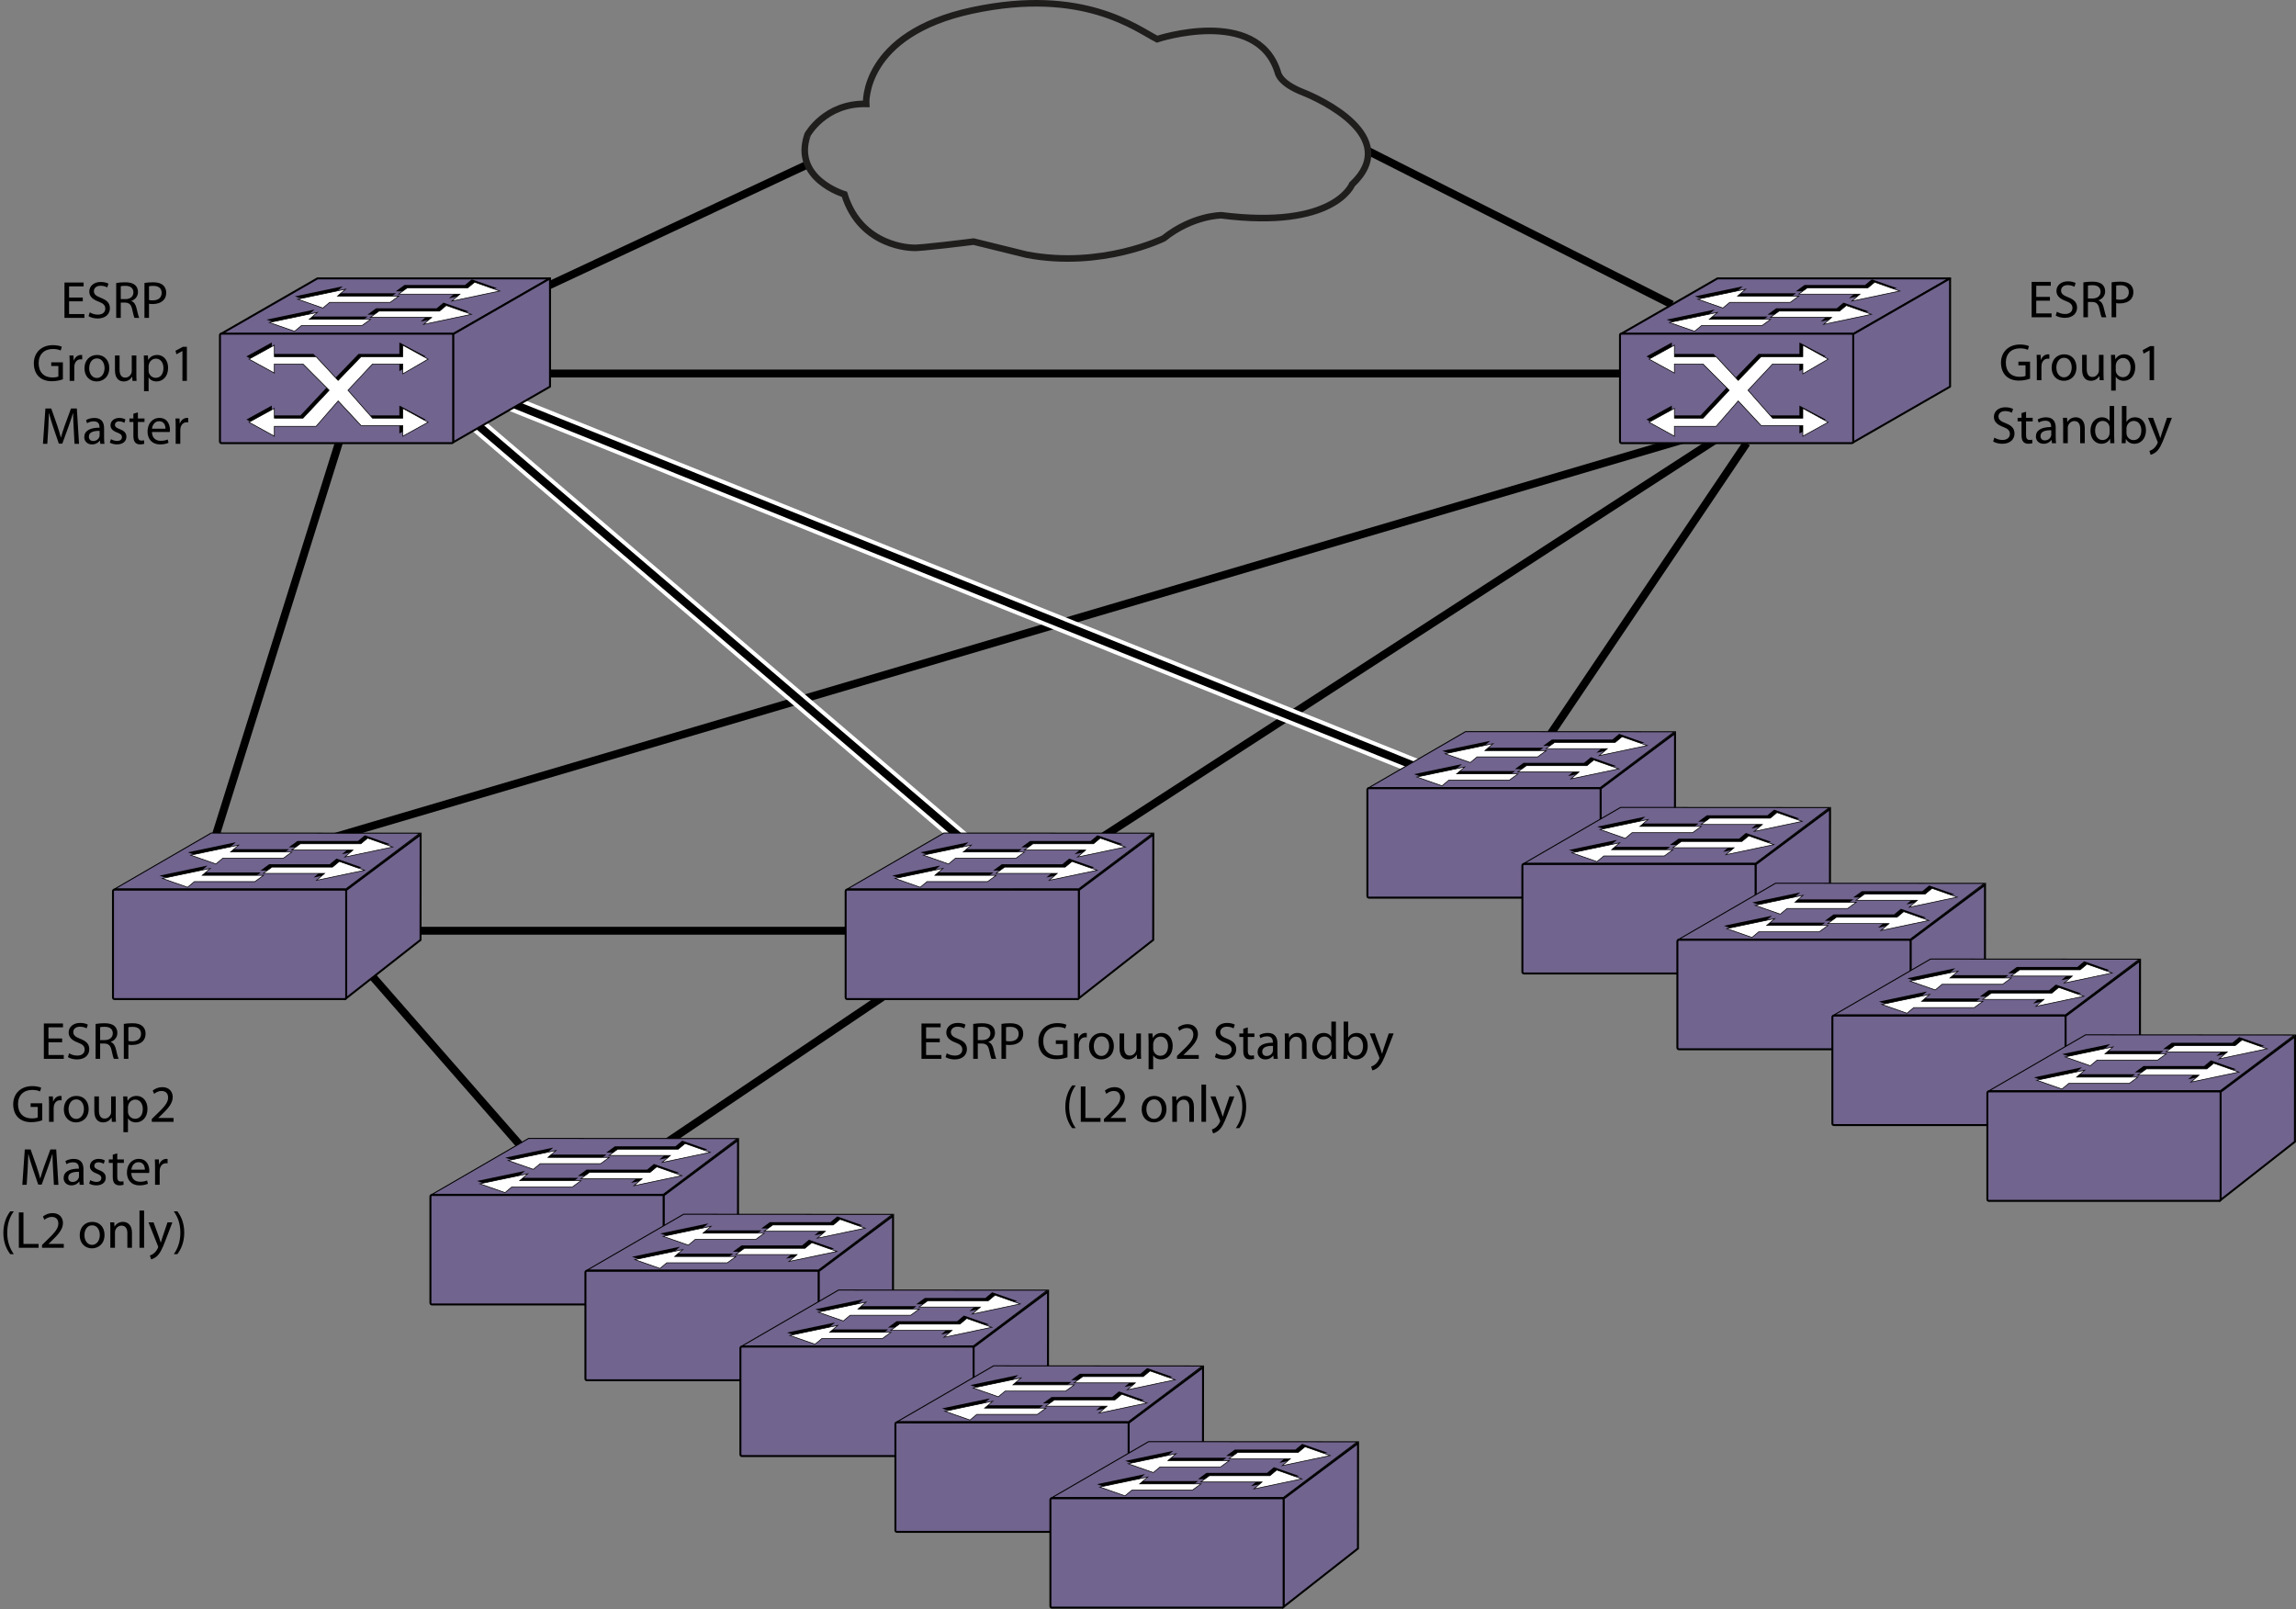 <?xml version="1.0" encoding="UTF-8"?>
<!DOCTYPE svg PUBLIC "-//W3C//DTD SVG 1.1//EN" "http://www.w3.org/Graphics/SVG/1.1/DTD/svg11.dtd">
<!-- Generator: Adobe Illustrator 15.1.0, SVG Export Plug-In . SVG Version: 6.00 Build 0)  --><svg xmlns="http://www.w3.org/2000/svg" version="1.1" id="Layer_1" x="0px" y="0px" width="350px" height="245.282px" viewBox="0 0 350 245.282" enable-background="new 0 0 350 245.282" xml:space="preserve">
    <rect x="0" y="0" width="350" height="245.282" fill="#808080" stroke="none"/>
    <line fill="none" stroke="#000000" stroke-width="1.2" x1="265.677" y1="64.338" x2="30.957" y2="133.506"/>
    <line fill="none" stroke="#000000" stroke-width="1.2" x1="265.677" y1="64.338" x2="155.677" y2="135.608"/>
    <line fill="none" stroke="#000000" stroke-width="1.2" x1="249.505" y1="56.938" x2="79.505" y2="56.938"/>
    <line fill="none" stroke="#000000" stroke-width="1.2" x1="79.914" y1="45.271" x2="123.108" y2="25.07"/>
    <line fill="none" stroke="#000000" stroke-width="1.2" x1="254.873" y1="46.431" x2="208.526" y2="22.995"/>
    <g>
        <path d="M12.619,45.933h-2.087v1.943h2.334v0.583H9.828v-5.389h2.918v0.584h-2.215v1.703h2.087V45.933z"/>
        <path d="M13.684,47.612c0.312,0.2,0.759,0.352,1.239,0.352c0.711,0,1.127-0.376,1.127-0.919c0-0.496-0.288-0.792-1.016-1.063   c-0.879-0.32-1.423-0.784-1.423-1.535c0-0.84,0.696-1.463,1.743-1.463c0.544,0,0.952,0.128,1.184,0.264l-0.192,0.568   c-0.168-0.104-0.528-0.256-1.016-0.256c-0.736,0-1.016,0.44-1.016,0.808c0,0.504,0.328,0.751,1.072,1.04   c0.911,0.352,1.367,0.792,1.367,1.583c0,0.832-0.608,1.559-1.879,1.559c-0.52,0-1.087-0.16-1.375-0.352L13.684,47.612z"/>
        <path d="M17.716,43.143c0.352-0.064,0.864-0.112,1.335-0.112c0.744,0,1.231,0.144,1.559,0.44c0.264,0.24,0.424,0.608,0.424,1.031   c0,0.704-0.448,1.175-1.007,1.368v0.024c0.408,0.144,0.655,0.527,0.783,1.087c0.176,0.751,0.304,1.271,0.416,1.479h-0.72   c-0.088-0.16-0.208-0.616-0.352-1.287c-0.16-0.744-0.456-1.023-1.088-1.047h-0.655v2.334h-0.696V43.143z M18.412,45.598h0.711   c0.744,0,1.215-0.408,1.215-1.023c0-0.696-0.504-1-1.239-1c-0.336,0-0.568,0.024-0.688,0.056V45.598z"/>
        <path d="M22.02,43.135c0.335-0.056,0.775-0.104,1.335-0.104c0.688,0,1.191,0.16,1.511,0.448c0.288,0.256,0.472,0.648,0.472,1.127   c0,0.488-0.144,0.872-0.416,1.151c-0.376,0.392-0.968,0.592-1.647,0.592c-0.208,0-0.399-0.008-0.56-0.048v2.159H22.02V43.135z    M22.715,45.733c0.152,0.04,0.344,0.056,0.576,0.056c0.84,0,1.352-0.416,1.352-1.144c0-0.72-0.512-1.063-1.271-1.063   c-0.304,0-0.536,0.024-0.656,0.056V45.733z"/>
        <path d="M9.586,57.82c-0.312,0.12-0.936,0.295-1.663,0.295c-0.816,0-1.487-0.208-2.015-0.711c-0.464-0.448-0.751-1.167-0.751-2.007   c0-1.607,1.111-2.783,2.918-2.783c0.624,0,1.119,0.136,1.351,0.248L9.25,53.431c-0.288-0.136-0.647-0.232-1.191-0.232   c-1.311,0-2.167,0.815-2.167,2.167c0,1.368,0.815,2.175,2.079,2.175c0.456,0,0.768-0.064,0.927-0.144v-1.607H7.811v-0.56h1.775   V57.82z"/>
        <path d="M10.62,55.397c0-0.456-0.008-0.848-0.032-1.208h0.616l0.032,0.768h0.024c0.176-0.52,0.607-0.847,1.08-0.847   c0.072,0,0.128,0.008,0.191,0.016v0.664c-0.072-0.016-0.144-0.016-0.24-0.016c-0.496,0-0.847,0.368-0.943,0.896   c-0.016,0.096-0.024,0.216-0.024,0.328v2.063H10.62V55.397z"/>
        <path d="M16.658,56.093c0,1.431-1,2.055-1.927,2.055c-1.039,0-1.854-0.768-1.854-1.991c0-1.288,0.855-2.047,1.919-2.047   C15.907,54.11,16.658,54.917,16.658,56.093z M13.596,56.133c0,0.848,0.48,1.487,1.167,1.487c0.672,0,1.175-0.631,1.175-1.503   c0-0.656-0.328-1.479-1.159-1.479C13.956,54.638,13.596,55.405,13.596,56.133z"/>
        <path d="M20.786,56.997c0,0.408,0.008,0.76,0.032,1.063h-0.624l-0.04-0.632h-0.016c-0.176,0.312-0.592,0.72-1.279,0.72   c-0.608,0-1.335-0.344-1.335-1.695V54.19h0.704v2.135c0,0.736,0.232,1.24,0.864,1.24c0.472,0,0.799-0.328,0.927-0.648   c0.04-0.096,0.064-0.224,0.064-0.36V54.19h0.704V56.997z"/>
        <path d="M21.956,55.454c0-0.496-0.016-0.896-0.032-1.264h0.624l0.04,0.664h0.016c0.28-0.472,0.744-0.743,1.375-0.743   c0.943,0,1.647,0.792,1.647,1.958c0,1.392-0.855,2.079-1.767,2.079c-0.512,0-0.959-0.224-1.191-0.608h-0.016v2.103h-0.696V55.454z    M22.652,56.485c0,0.104,0.008,0.2,0.032,0.288c0.128,0.488,0.552,0.824,1.055,0.824c0.744,0,1.176-0.607,1.176-1.495   c0-0.768-0.408-1.431-1.151-1.431c-0.48,0-0.936,0.336-1.063,0.863c-0.024,0.088-0.048,0.192-0.048,0.28V56.485z"/>
        <path d="M27.811,53.519h-0.016l-0.904,0.488l-0.136-0.536l1.135-0.608h0.6v5.197h-0.68V53.519z"/>
        <path d="M11.233,65.293c-0.04-0.752-0.088-1.663-0.088-2.327h-0.016c-0.191,0.624-0.408,1.304-0.679,2.047l-0.952,2.615H8.971   l-0.879-2.566c-0.256-0.768-0.464-1.456-0.616-2.095H7.459c-0.016,0.672-0.056,1.567-0.104,2.383L7.212,67.66H6.548l0.375-5.389   h0.888l0.919,2.606c0.224,0.664,0.4,1.255,0.544,1.815h0.016c0.144-0.543,0.336-1.135,0.576-1.815l0.959-2.606h0.888l0.336,5.389   h-0.688L11.233,65.293z"/>
        <path d="M15.867,66.732c0,0.336,0.016,0.664,0.056,0.928h-0.632l-0.056-0.488h-0.024c-0.216,0.304-0.632,0.576-1.184,0.576   c-0.784,0-1.183-0.552-1.183-1.111c0-0.936,0.832-1.447,2.327-1.439v-0.08c0-0.312-0.088-0.896-0.879-0.887   c-0.368,0-0.744,0.104-1.016,0.288l-0.16-0.472c0.32-0.2,0.792-0.336,1.279-0.336c1.184,0,1.472,0.808,1.472,1.575V66.732z    M15.187,65.685c-0.768-0.016-1.639,0.12-1.639,0.872c0,0.464,0.304,0.671,0.656,0.671c0.512,0,0.839-0.32,0.951-0.647   c0.024-0.08,0.032-0.16,0.032-0.224V65.685z"/>
        <path d="M16.908,66.948c0.216,0.128,0.584,0.272,0.936,0.272c0.504,0,0.744-0.248,0.744-0.576c0-0.336-0.2-0.512-0.711-0.704   c-0.704-0.256-1.031-0.632-1.031-1.095c0-0.624,0.512-1.136,1.335-1.136c0.392,0,0.736,0.104,0.943,0.24l-0.168,0.512   c-0.152-0.096-0.432-0.232-0.792-0.232c-0.416,0-0.64,0.24-0.64,0.527c0,0.32,0.224,0.464,0.728,0.664   c0.664,0.248,1.015,0.583,1.015,1.159c0,0.688-0.536,1.167-1.439,1.167c-0.424,0-0.816-0.112-1.087-0.272L16.908,66.948z"/>
        <path d="M21.02,62.863v0.927h1.007v0.536H21.02v2.087c0,0.48,0.136,0.751,0.528,0.751c0.191,0,0.304-0.016,0.408-0.048l0.032,0.536   c-0.136,0.048-0.352,0.096-0.624,0.096c-0.328,0-0.592-0.112-0.76-0.296c-0.192-0.216-0.272-0.56-0.272-1.016v-2.111h-0.6V63.79   h0.6v-0.72L21.02,62.863z"/>
        <path d="M23.164,65.853c0.016,0.951,0.616,1.343,1.327,1.343c0.504,0,0.816-0.088,1.072-0.2L25.69,67.5   c-0.248,0.112-0.68,0.248-1.295,0.248c-1.191,0-1.903-0.792-1.903-1.959s0.688-2.079,1.815-2.079c1.271,0,1.599,1.104,1.599,1.815   c0,0.144-0.008,0.248-0.024,0.328H23.164z M25.227,65.349c0.008-0.439-0.184-1.135-0.976-1.135c-0.72,0-1.023,0.647-1.08,1.135   H25.227z"/>
        <path d="M26.78,64.998c0-0.456-0.008-0.848-0.032-1.208h0.616l0.032,0.768h0.024c0.176-0.52,0.607-0.848,1.08-0.848   c0.072,0,0.128,0.008,0.192,0.016v0.664c-0.072-0.016-0.144-0.016-0.24-0.016c-0.496,0-0.847,0.368-0.943,0.896   c-0.016,0.096-0.024,0.216-0.024,0.328v2.063H26.78V64.998z"/>
</g>
    <g>
        <path d="M312.49,45.836h-2.087v1.943h2.335v0.583H309.7v-5.389h2.918v0.584h-2.215v1.703h2.087V45.836z"/>
        <path d="M313.555,47.515c0.313,0.2,0.76,0.352,1.239,0.352c0.712,0,1.128-0.376,1.128-0.919c0-0.496-0.288-0.792-1.016-1.063   c-0.88-0.32-1.423-0.784-1.423-1.535c0-0.84,0.695-1.463,1.743-1.463c0.543,0,0.951,0.128,1.183,0.264l-0.191,0.567   c-0.168-0.104-0.528-0.256-1.016-0.256c-0.735,0-1.016,0.44-1.016,0.808c0,0.504,0.328,0.751,1.071,1.04   c0.912,0.352,1.367,0.792,1.367,1.583c0,0.832-0.607,1.559-1.879,1.559c-0.52,0-1.087-0.16-1.375-0.352L313.555,47.515z"/>
        <path d="M317.587,43.046c0.352-0.064,0.863-0.112,1.335-0.112c0.744,0,1.231,0.144,1.56,0.44c0.264,0.24,0.424,0.607,0.424,1.031   c0,0.704-0.448,1.176-1.008,1.367v0.024c0.408,0.144,0.656,0.527,0.784,1.087c0.176,0.751,0.304,1.271,0.415,1.479h-0.719   c-0.089-0.16-0.208-0.616-0.353-1.287c-0.159-0.744-0.455-1.023-1.087-1.048h-0.656v2.335h-0.695V43.046z M318.283,45.5h0.712   c0.743,0,1.216-0.408,1.216-1.023c0-0.696-0.504-1-1.24-1c-0.335,0-0.567,0.024-0.688,0.056V45.5z"/>
        <path d="M321.891,43.038c0.336-0.056,0.776-0.104,1.336-0.104c0.688,0,1.191,0.16,1.511,0.448c0.288,0.256,0.472,0.648,0.472,1.127   c0,0.488-0.144,0.872-0.416,1.151c-0.375,0.392-0.967,0.592-1.646,0.592c-0.208,0-0.4-0.008-0.56-0.048v2.159h-0.696V43.038z    M322.587,45.636c0.151,0.04,0.344,0.056,0.575,0.056c0.84,0,1.352-0.416,1.352-1.144c0-0.72-0.512-1.063-1.271-1.063   c-0.304,0-0.536,0.024-0.655,0.056V45.636z"/>
        <path d="M309.458,57.723c-0.312,0.12-0.936,0.295-1.663,0.295c-0.815,0-1.487-0.208-2.015-0.711   c-0.464-0.448-0.752-1.167-0.752-2.007c0-1.607,1.111-2.783,2.918-2.783c0.624,0,1.12,0.136,1.352,0.248l-0.176,0.568   c-0.288-0.136-0.647-0.232-1.191-0.232c-1.312,0-2.167,0.815-2.167,2.167c0,1.368,0.815,2.175,2.079,2.175   c0.456,0,0.768-0.064,0.928-0.144v-1.607h-1.088v-0.56h1.775V57.723z"/>
        <path d="M310.492,55.3c0-0.456-0.008-0.848-0.032-1.208h0.616l0.031,0.768h0.024c0.176-0.52,0.607-0.847,1.079-0.847   c0.072,0,0.128,0.008,0.192,0.016v0.664c-0.072-0.016-0.145-0.016-0.24-0.016c-0.495,0-0.848,0.368-0.943,0.896   c-0.016,0.096-0.024,0.216-0.024,0.328v2.063h-0.703V55.3z"/>
        <path d="M316.53,55.996c0,1.431-0.999,2.055-1.927,2.055c-1.04,0-1.855-0.768-1.855-1.991c0-1.288,0.855-2.047,1.919-2.047   C315.778,54.013,316.53,54.82,316.53,55.996z M313.467,56.036c0,0.848,0.479,1.487,1.167,1.487c0.672,0,1.176-0.631,1.176-1.503   c0-0.656-0.328-1.479-1.159-1.479C313.828,54.541,313.467,55.308,313.467,56.036z"/>
        <path d="M320.658,56.899c0,0.408,0.008,0.76,0.032,1.063h-0.624l-0.04-0.632h-0.016c-0.176,0.312-0.592,0.72-1.279,0.72   c-0.607,0-1.335-0.344-1.335-1.695v-2.263h0.703v2.135c0,0.736,0.232,1.24,0.863,1.24c0.472,0,0.8-0.328,0.928-0.648   c0.04-0.096,0.064-0.224,0.064-0.36v-2.367h0.703V56.899z"/>
        <path d="M321.828,55.356c0-0.496-0.016-0.896-0.032-1.264h0.624l0.04,0.664h0.016c0.28-0.472,0.744-0.743,1.375-0.743   c0.944,0,1.647,0.792,1.647,1.958c0,1.392-0.855,2.079-1.767,2.079c-0.512,0-0.96-0.224-1.191-0.608h-0.017v2.103h-0.695V55.356z    M322.523,56.388c0,0.104,0.008,0.2,0.032,0.288c0.128,0.488,0.552,0.824,1.056,0.824c0.743,0,1.175-0.607,1.175-1.495   c0-0.768-0.407-1.431-1.151-1.431c-0.479,0-0.936,0.336-1.063,0.863c-0.023,0.088-0.048,0.192-0.048,0.28V56.388z"/>
        <path d="M327.683,53.421h-0.017l-0.903,0.488l-0.136-0.536l1.136-0.608h0.6v5.197h-0.68V53.421z"/>
        <path d="M304.02,66.715c0.312,0.2,0.759,0.352,1.239,0.352c0.711,0,1.127-0.375,1.127-0.919c0-0.496-0.288-0.792-1.016-1.063   c-0.879-0.32-1.423-0.783-1.423-1.535c0-0.839,0.695-1.463,1.743-1.463c0.544,0,0.951,0.128,1.184,0.264l-0.192,0.568   c-0.168-0.104-0.527-0.256-1.016-0.256c-0.735,0-1.016,0.439-1.016,0.808c0,0.503,0.328,0.751,1.072,1.039   c0.911,0.352,1.367,0.792,1.367,1.583c0,0.832-0.608,1.559-1.879,1.559c-0.521,0-1.088-0.16-1.376-0.352L304.02,66.715z"/>
        <path d="M308.851,62.766v0.927h1.008v0.536h-1.008v2.087c0,0.48,0.136,0.751,0.527,0.751c0.192,0,0.305-0.016,0.408-0.048   l0.032,0.536c-0.136,0.048-0.352,0.096-0.624,0.096c-0.328,0-0.592-0.112-0.76-0.296c-0.191-0.216-0.271-0.56-0.271-1.016v-2.111   h-0.6v-0.536h0.6v-0.72L308.851,62.766z"/>
        <path d="M313.371,66.635c0,0.336,0.016,0.664,0.056,0.928h-0.632l-0.056-0.488h-0.024c-0.216,0.304-0.632,0.576-1.184,0.576   c-0.783,0-1.183-0.552-1.183-1.111c0-0.936,0.831-1.447,2.326-1.439v-0.08c0-0.312-0.088-0.896-0.879-0.887   c-0.368,0-0.744,0.104-1.016,0.288l-0.16-0.472c0.319-0.2,0.792-0.336,1.279-0.336c1.184,0,1.472,0.808,1.472,1.575V66.635z    M312.691,65.588c-0.768-0.016-1.64,0.12-1.64,0.872c0,0.464,0.304,0.671,0.655,0.671c0.512,0,0.84-0.32,0.952-0.647   c0.023-0.08,0.032-0.16,0.032-0.224V65.588z"/>
        <path d="M314.507,64.74c0-0.408-0.008-0.728-0.031-1.047h0.623l0.04,0.64h0.016c0.192-0.36,0.64-0.72,1.279-0.72   c0.536,0,1.368,0.32,1.368,1.647v2.303h-0.704v-2.231c0-0.624-0.231-1.144-0.896-1.144c-0.456,0-0.815,0.328-0.943,0.72   c-0.032,0.088-0.048,0.208-0.048,0.328v2.327h-0.704V64.74z"/>
        <path d="M322.282,61.886v4.678c0,0.344,0.016,0.735,0.032,1h-0.624l-0.032-0.672h-0.023c-0.208,0.432-0.672,0.76-1.304,0.76   c-0.936,0-1.663-0.792-1.663-1.967c-0.008-1.287,0.8-2.071,1.735-2.071c0.6,0,0.991,0.28,1.167,0.584h0.017v-2.311H322.282z    M321.586,65.268c0-0.088-0.009-0.208-0.032-0.296c-0.104-0.44-0.488-0.808-1.016-0.808c-0.728,0-1.159,0.64-1.159,1.487   c0,0.784,0.392,1.431,1.144,1.431c0.472,0,0.903-0.32,1.031-0.839c0.023-0.096,0.032-0.192,0.032-0.304V65.268z"/>
        <path d="M323.459,61.886h0.695v2.431h0.017c0.248-0.432,0.695-0.704,1.319-0.704c0.967,0,1.639,0.8,1.639,1.967   c0,1.383-0.88,2.071-1.743,2.071c-0.56,0-1.007-0.216-1.303-0.72h-0.017l-0.04,0.632h-0.6c0.017-0.264,0.032-0.656,0.032-1V61.886z    M324.155,66.012c0,0.088,0.009,0.176,0.032,0.256c0.128,0.488,0.544,0.823,1.056,0.823c0.743,0,1.175-0.6,1.175-1.487   c0-0.776-0.399-1.439-1.159-1.439c-0.472,0-0.919,0.336-1.063,0.864c-0.023,0.088-0.04,0.184-0.04,0.296V66.012z"/>
        <path d="M328.211,63.693l0.84,2.287c0.096,0.256,0.191,0.56,0.256,0.792h0.016c0.072-0.231,0.151-0.527,0.248-0.807l0.768-2.271   h0.743l-1.056,2.758c-0.503,1.328-0.847,1.999-1.327,2.423c-0.352,0.296-0.688,0.416-0.863,0.448l-0.176-0.583   c0.176-0.056,0.408-0.168,0.615-0.344c0.192-0.152,0.424-0.424,0.592-0.784c0.032-0.072,0.057-0.128,0.057-0.168   s-0.017-0.096-0.057-0.184l-1.423-3.566H328.211z"/>
</g>
    <line fill="none" stroke="#FFFFFF" stroke-width="2.4" x1="75.755" y1="60.588" x2="225.343" y2="120.671"/>
    <line fill="none" stroke="#000000" stroke-width="1.2" x1="75.755" y1="60.588" x2="225.343" y2="120.671"/>
    <line fill="none" stroke="#000000" stroke-width="1.2" x1="266.255" y1="67.551" x2="230.45" y2="120.671"/>
    <line fill="none" stroke="#FFFFFF" stroke-width="2.4" x1="70.505" y1="62.838" x2="155.677" y2="135.608"/>
    <line fill="none" stroke="#000000" stroke-width="1.2" x1="52.255" y1="65.588" x2="30.957" y2="133.506"/>
    <line fill="none" stroke="#000000" stroke-width="1.2" x1="70.505" y1="62.838" x2="155.677" y2="135.608"/>
    <line fill="none" stroke="#000000" stroke-width="1.2" x1="134.255" y1="141.885" x2="59.005" y2="141.885"/>
    <polyline fill="none" stroke="#000000" stroke-width="1.2" points="52.388,143.831 87.343,183.792 149.343,142.004 "/>
    <g>
        <path d="M9.474,158.886H7.387v1.942h2.334v0.584H6.684v-5.389h2.918v0.583H7.387v1.703h2.087V158.886z"/>
        <path d="M10.54,160.565c0.312,0.2,0.759,0.352,1.239,0.352c0.711,0,1.127-0.375,1.127-0.919c0-0.496-0.288-0.792-1.016-1.063   c-0.879-0.32-1.423-0.783-1.423-1.535c0-0.84,0.696-1.463,1.743-1.463c0.544,0,0.952,0.128,1.184,0.264l-0.192,0.567   c-0.168-0.104-0.528-0.256-1.016-0.256c-0.736,0-1.016,0.439-1.016,0.808c0,0.504,0.328,0.752,1.072,1.039   c0.911,0.353,1.367,0.792,1.367,1.584c0,0.831-0.608,1.559-1.879,1.559c-0.52,0-1.087-0.16-1.375-0.352L10.54,160.565z"/>
        <path d="M14.571,156.095c0.352-0.063,0.864-0.111,1.335-0.111c0.744,0,1.231,0.144,1.559,0.439c0.264,0.24,0.424,0.607,0.424,1.031   c0,0.704-0.448,1.176-1.007,1.367v0.024c0.408,0.144,0.655,0.527,0.783,1.087c0.176,0.752,0.304,1.271,0.416,1.479h-0.72   c-0.088-0.16-0.208-0.615-0.352-1.287c-0.16-0.744-0.456-1.023-1.088-1.048h-0.655v2.335h-0.696V156.095z M15.267,158.55h0.711   c0.744,0,1.215-0.408,1.215-1.023c0-0.695-0.504-1-1.239-1c-0.336,0-0.568,0.024-0.688,0.057V158.55z"/>
        <path d="M18.875,156.087c0.335-0.056,0.775-0.104,1.335-0.104c0.688,0,1.191,0.159,1.511,0.447   c0.288,0.256,0.472,0.647,0.472,1.128c0,0.487-0.144,0.871-0.416,1.151c-0.376,0.392-0.968,0.591-1.647,0.591   c-0.208,0-0.399-0.008-0.56-0.048v2.159h-0.695V156.087z M19.571,158.686c0.152,0.04,0.344,0.056,0.576,0.056   c0.84,0,1.352-0.415,1.352-1.143c0-0.72-0.512-1.063-1.271-1.063c-0.304,0-0.536,0.023-0.656,0.056V158.686z"/>
        <path d="M6.441,170.773c-0.312,0.12-0.936,0.296-1.663,0.296c-0.816,0-1.487-0.208-2.015-0.712   c-0.464-0.447-0.751-1.167-0.751-2.007c0-1.607,1.111-2.782,2.918-2.782c0.624,0,1.119,0.136,1.351,0.248l-0.176,0.567   c-0.288-0.136-0.647-0.232-1.191-0.232c-1.311,0-2.167,0.816-2.167,2.167c0,1.367,0.815,2.175,2.079,2.175   c0.456,0,0.768-0.063,0.927-0.144v-1.607H4.667v-0.56h1.775V170.773z"/>
        <path d="M7.476,168.35c0-0.456-0.008-0.848-0.032-1.207h0.616l0.032,0.768h0.024c0.176-0.521,0.607-0.848,1.08-0.848   c0.072,0,0.128,0.008,0.191,0.016v0.664c-0.072-0.017-0.144-0.017-0.24-0.017c-0.496,0-0.847,0.368-0.943,0.896   c-0.016,0.097-0.024,0.216-0.024,0.328v2.063H7.476V168.35z"/>
        <path d="M13.514,169.045c0,1.432-1,2.055-1.927,2.055c-1.039,0-1.854-0.768-1.854-1.99c0-1.287,0.855-2.047,1.919-2.047   C12.762,167.063,13.514,167.871,13.514,169.045z M10.451,169.085c0,0.848,0.48,1.487,1.167,1.487c0.672,0,1.175-0.632,1.175-1.503   c0-0.656-0.328-1.479-1.159-1.479C10.811,167.59,10.451,168.358,10.451,169.085z"/>
        <path d="M17.642,169.949c0,0.408,0.008,0.76,0.032,1.063H17.05l-0.04-0.631h-0.016c-0.176,0.312-0.592,0.719-1.279,0.719   c-0.608,0-1.335-0.344-1.335-1.694v-2.263h0.704v2.135c0,0.735,0.232,1.239,0.864,1.239c0.472,0,0.799-0.328,0.927-0.647   c0.04-0.097,0.064-0.225,0.064-0.36v-2.366h0.704V169.949z"/>
        <path d="M18.812,168.406c0-0.495-0.016-0.896-0.032-1.263h0.624l0.04,0.663h0.016c0.28-0.472,0.744-0.743,1.375-0.743   c0.943,0,1.647,0.791,1.647,1.959c0,1.391-0.855,2.078-1.767,2.078c-0.512,0-0.959-0.224-1.191-0.607h-0.016v2.104h-0.696V168.406z    M19.507,169.437c0,0.104,0.008,0.2,0.032,0.288c0.128,0.488,0.552,0.824,1.055,0.824c0.744,0,1.176-0.608,1.176-1.496   c0-0.768-0.408-1.431-1.151-1.431c-0.48,0-0.936,0.336-1.063,0.863c-0.024,0.088-0.048,0.192-0.048,0.28V169.437z"/>
        <path d="M23.14,171.012v-0.432l0.551-0.535c1.328-1.264,1.935-1.936,1.935-2.719c0-0.527-0.248-1.016-1.023-1.016   c-0.472,0-0.863,0.24-1.103,0.439l-0.224-0.495c0.352-0.296,0.872-0.528,1.463-0.528c1.119,0,1.591,0.768,1.591,1.512   c0,0.959-0.695,1.735-1.791,2.79l-0.408,0.384v0.017h2.327v0.583H23.14z"/>
        <path d="M8.089,178.246c-0.04-0.751-0.088-1.663-0.088-2.326H7.985c-0.191,0.623-0.408,1.303-0.679,2.047l-0.952,2.614H5.826   l-0.879-2.566c-0.256-0.768-0.464-1.455-0.616-2.095H4.315c-0.016,0.671-0.056,1.566-0.104,2.383l-0.144,2.311H3.404l0.375-5.39   h0.888l0.919,2.607c0.224,0.663,0.4,1.255,0.544,1.814h0.016c0.144-0.544,0.336-1.136,0.576-1.814l0.959-2.607h0.888l0.336,5.39   H8.217L8.089,178.246z"/>
        <path d="M12.722,179.685c0,0.336,0.016,0.664,0.056,0.928h-0.632l-0.056-0.488h-0.024c-0.216,0.304-0.632,0.576-1.184,0.576   c-0.784,0-1.183-0.552-1.183-1.111c0-0.936,0.832-1.447,2.327-1.439v-0.08c0-0.312-0.088-0.896-0.879-0.888   c-0.368,0-0.744,0.104-1.016,0.288l-0.16-0.472c0.32-0.2,0.792-0.336,1.279-0.336c1.184,0,1.472,0.808,1.472,1.575V179.685z    M12.042,178.637c-0.768-0.016-1.639,0.12-1.639,0.872c0,0.464,0.304,0.672,0.656,0.672c0.512,0,0.839-0.32,0.951-0.648   c0.024-0.079,0.032-0.159,0.032-0.224V178.637z"/>
        <path d="M13.763,179.901c0.216,0.128,0.584,0.271,0.936,0.271c0.504,0,0.744-0.247,0.744-0.575c0-0.336-0.2-0.512-0.711-0.704   c-0.704-0.256-1.031-0.631-1.031-1.095c0-0.624,0.512-1.136,1.335-1.136c0.392,0,0.736,0.104,0.943,0.24l-0.168,0.512   c-0.152-0.096-0.432-0.232-0.792-0.232c-0.416,0-0.64,0.24-0.64,0.528c0,0.319,0.224,0.464,0.728,0.663   c0.664,0.248,1.015,0.584,1.015,1.159c0,0.688-0.536,1.168-1.439,1.168c-0.424,0-0.816-0.112-1.087-0.272L13.763,179.901z"/>
        <path d="M17.875,175.815v0.928h1.007v0.536h-1.007v2.087c0,0.479,0.136,0.751,0.528,0.751c0.191,0,0.304-0.016,0.408-0.048   l0.032,0.536c-0.136,0.048-0.352,0.096-0.624,0.096c-0.328,0-0.592-0.112-0.76-0.296c-0.192-0.216-0.272-0.56-0.272-1.016v-2.11   h-0.6v-0.536h0.6v-0.72L17.875,175.815z"/>
        <path d="M20.019,178.805c0.016,0.952,0.616,1.344,1.327,1.344c0.504,0,0.816-0.088,1.072-0.2l0.128,0.504   c-0.248,0.112-0.68,0.248-1.295,0.248c-1.191,0-1.903-0.792-1.903-1.959s0.688-2.079,1.815-2.079c1.271,0,1.599,1.104,1.599,1.815   c0,0.144-0.008,0.248-0.024,0.327H20.019z M22.082,178.302c0.008-0.44-0.184-1.136-0.976-1.136c-0.72,0-1.023,0.647-1.08,1.136   H22.082z"/>
        <path d="M23.635,177.95c0-0.455-0.008-0.848-0.032-1.207h0.616l0.032,0.768h0.024c0.176-0.52,0.607-0.848,1.08-0.848   c0.072,0,0.128,0.008,0.192,0.017v0.663c-0.072-0.016-0.144-0.016-0.24-0.016c-0.496,0-0.847,0.367-0.943,0.896   c-0.016,0.096-0.024,0.216-0.024,0.327v2.063h-0.704V177.95z"/>
        <path d="M2.103,184.664c-0.584,0.792-1,1.823-1,3.278c0,1.423,0.439,2.438,1,3.238H1.559c-0.504-0.664-1.047-1.688-1.047-3.246   c0.008-1.567,0.543-2.599,1.047-3.271H2.103z"/>
        <path d="M2.872,184.824h0.704v4.806h2.303v0.583H2.872V184.824z"/>
        <path d="M6.408,190.212v-0.432l0.552-0.535c1.327-1.264,1.935-1.936,1.935-2.719c0-0.528-0.248-1.016-1.023-1.016   c-0.472,0-0.863,0.24-1.103,0.439l-0.224-0.495c0.352-0.296,0.872-0.528,1.463-0.528c1.119,0,1.591,0.768,1.591,1.512   c0,0.959-0.696,1.734-1.791,2.79l-0.408,0.384v0.017h2.327v0.583H6.408z"/>
        <path d="M15.934,188.246c0,1.432-1,2.055-1.927,2.055c-1.039,0-1.855-0.768-1.855-1.99c0-1.288,0.855-2.047,1.919-2.047   C15.182,186.263,15.934,187.071,15.934,188.246z M12.871,188.286c0,0.848,0.48,1.487,1.167,1.487c0.671,0,1.175-0.632,1.175-1.503   c0-0.656-0.328-1.479-1.16-1.479C13.231,186.791,12.871,187.558,12.871,188.286z"/>
        <path d="M16.823,187.39c0-0.408-0.008-0.728-0.032-1.048h0.624l0.04,0.64h0.016c0.191-0.359,0.64-0.719,1.279-0.719   c0.536,0,1.367,0.319,1.367,1.646v2.303h-0.704v-2.23c0-0.624-0.232-1.144-0.896-1.144c-0.456,0-0.816,0.328-0.944,0.72   c-0.032,0.088-0.048,0.208-0.048,0.328v2.326h-0.704V187.39z"/>
        <path d="M21.263,184.536h0.704v5.677h-0.704V184.536z"/>
        <path d="M23.407,186.342l0.839,2.287c0.096,0.256,0.192,0.56,0.256,0.792h0.016c0.072-0.232,0.152-0.528,0.248-0.808l0.768-2.271   h0.744l-1.055,2.759c-0.504,1.327-0.848,1.999-1.327,2.423c-0.352,0.296-0.688,0.416-0.864,0.447l-0.176-0.583   c0.176-0.057,0.408-0.168,0.616-0.344c0.192-0.152,0.424-0.424,0.591-0.784c0.032-0.071,0.056-0.128,0.056-0.168   s-0.016-0.096-0.056-0.184l-1.423-3.566H23.407z"/>
        <path d="M26.496,191.18c0.56-0.792,0.999-1.823,0.999-3.263c0-1.438-0.432-2.454-0.999-3.254h0.543   c0.504,0.655,1.047,1.688,1.047,3.254c-0.008,1.567-0.543,2.591-1.047,3.263H26.496z"/>
</g>
    <g>
        <path d="M143.261,158.886h-2.087v1.942h2.334v0.584h-3.038v-5.389h2.918v0.583h-2.215v1.703h2.087V158.886z"/>
        <path d="M144.326,160.565c0.312,0.2,0.759,0.352,1.239,0.352c0.711,0,1.127-0.375,1.127-0.919c0-0.496-0.288-0.792-1.016-1.063   c-0.879-0.32-1.423-0.783-1.423-1.535c0-0.84,0.695-1.463,1.743-1.463c0.544,0,0.952,0.128,1.184,0.264l-0.192,0.567   c-0.168-0.104-0.528-0.256-1.016-0.256c-0.735,0-1.016,0.439-1.016,0.808c0,0.504,0.328,0.752,1.072,1.039   c0.912,0.353,1.367,0.792,1.367,1.584c0,0.831-0.608,1.559-1.879,1.559c-0.52,0-1.087-0.16-1.375-0.352L144.326,160.565z"/>
        <path d="M148.358,156.095c0.352-0.063,0.864-0.111,1.335-0.111c0.744,0,1.231,0.144,1.559,0.439   c0.264,0.24,0.424,0.607,0.424,1.031c0,0.704-0.448,1.176-1.007,1.367v0.024c0.408,0.144,0.655,0.527,0.783,1.087   c0.176,0.752,0.304,1.271,0.416,1.479h-0.72c-0.088-0.16-0.208-0.615-0.352-1.287c-0.16-0.744-0.456-1.023-1.087-1.048h-0.656   v2.335h-0.696V156.095z M149.054,158.55h0.711c0.744,0,1.215-0.408,1.215-1.023c0-0.695-0.503-1-1.239-1   c-0.336,0-0.568,0.024-0.688,0.057V158.55z"/>
        <path d="M152.662,156.087c0.335-0.056,0.775-0.104,1.335-0.104c0.688,0,1.191,0.159,1.511,0.447   c0.288,0.256,0.472,0.647,0.472,1.128c0,0.487-0.144,0.871-0.416,1.151c-0.376,0.392-0.967,0.591-1.647,0.591   c-0.208,0-0.4-0.008-0.56-0.048v2.159h-0.695V156.087z M153.357,158.686c0.152,0.04,0.344,0.056,0.576,0.056   c0.84,0,1.352-0.415,1.352-1.143c0-0.72-0.512-1.063-1.271-1.063c-0.304,0-0.536,0.023-0.656,0.056V158.686z"/>
        <path d="M162.724,161.172c-0.312,0.12-0.936,0.296-1.663,0.296c-0.815,0-1.487-0.208-2.015-0.711   c-0.463-0.448-0.751-1.168-0.751-2.007c0-1.607,1.111-2.783,2.918-2.783c0.624,0,1.12,0.137,1.352,0.248l-0.176,0.567   c-0.288-0.136-0.647-0.231-1.191-0.231c-1.311,0-2.167,0.815-2.167,2.167c0,1.367,0.815,2.175,2.079,2.175   c0.456,0,0.768-0.064,0.928-0.145v-1.606h-1.087v-0.56h1.775V161.172z"/>
        <path d="M163.758,158.75c0-0.456-0.008-0.848-0.032-1.208h0.615l0.032,0.768h0.024c0.176-0.52,0.608-0.848,1.08-0.848   c0.072,0,0.128,0.009,0.192,0.017v0.663c-0.072-0.016-0.144-0.016-0.24-0.016c-0.496,0-0.848,0.368-0.944,0.896   c-0.016,0.096-0.024,0.216-0.024,0.328v2.063h-0.704V158.75z"/>
        <path d="M169.796,159.446c0,1.431-1,2.055-1.927,2.055c-1.04,0-1.855-0.768-1.855-1.991c0-1.287,0.855-2.047,1.919-2.047   C169.044,157.462,169.796,158.27,169.796,159.446z M166.734,159.486c0,0.848,0.479,1.487,1.167,1.487   c0.672,0,1.175-0.632,1.175-1.504c0-0.655-0.328-1.479-1.159-1.479C167.093,157.991,166.734,158.758,166.734,159.486z"/>
        <path d="M173.924,160.349c0,0.408,0.008,0.76,0.032,1.063h-0.624l-0.04-0.632h-0.016c-0.176,0.312-0.592,0.72-1.279,0.72   c-0.607,0-1.335-0.344-1.335-1.695v-2.263h0.704v2.135c0,0.736,0.231,1.239,0.863,1.239c0.472,0,0.8-0.327,0.928-0.647   c0.04-0.096,0.063-0.224,0.063-0.359v-2.367h0.704V160.349z"/>
        <path d="M175.094,158.806c0-0.496-0.017-0.896-0.032-1.264h0.623l0.04,0.664h0.017c0.279-0.472,0.743-0.744,1.375-0.744   c0.943,0,1.647,0.792,1.647,1.959c0,1.392-0.855,2.079-1.768,2.079c-0.512,0-0.959-0.224-1.191-0.607h-0.016v2.103h-0.695V158.806z    M175.79,159.837c0,0.104,0.008,0.2,0.032,0.288c0.128,0.487,0.552,0.823,1.055,0.823c0.744,0,1.176-0.607,1.176-1.495   c0-0.768-0.408-1.432-1.151-1.432c-0.479,0-0.936,0.336-1.063,0.864c-0.024,0.088-0.048,0.191-0.048,0.279V159.837z"/>
        <path d="M179.421,161.413v-0.432l0.552-0.536c1.327-1.263,1.936-1.935,1.936-2.718c0-0.528-0.248-1.016-1.023-1.016   c-0.472,0-0.864,0.239-1.104,0.439l-0.224-0.496c0.352-0.295,0.871-0.527,1.463-0.527c1.119,0,1.591,0.768,1.591,1.512   c0,0.959-0.695,1.734-1.791,2.79l-0.407,0.384v0.016h2.326v0.584H179.421z"/>
        <path d="M185.381,160.565c0.312,0.2,0.76,0.352,1.239,0.352c0.712,0,1.128-0.375,1.128-0.919c0-0.496-0.288-0.792-1.016-1.063   c-0.88-0.32-1.423-0.783-1.423-1.535c0-0.84,0.695-1.463,1.742-1.463c0.544,0,0.952,0.128,1.184,0.264l-0.191,0.567   c-0.168-0.104-0.528-0.256-1.016-0.256c-0.735,0-1.016,0.439-1.016,0.808c0,0.504,0.328,0.752,1.071,1.039   c0.911,0.353,1.367,0.792,1.367,1.584c0,0.831-0.607,1.559-1.879,1.559c-0.52,0-1.087-0.16-1.375-0.352L185.381,160.565z"/>
        <path d="M190.213,156.616v0.927h1.007v0.536h-1.007v2.087c0,0.479,0.136,0.751,0.527,0.751c0.192,0,0.304-0.016,0.408-0.048   l0.031,0.536c-0.136,0.048-0.352,0.096-0.623,0.096c-0.328,0-0.592-0.112-0.76-0.296c-0.192-0.216-0.271-0.56-0.271-1.016v-2.11   h-0.601v-0.536h0.601v-0.72L190.213,156.616z"/>
        <path d="M194.732,160.485c0,0.336,0.016,0.664,0.056,0.928h-0.631l-0.057-0.487h-0.023c-0.216,0.304-0.632,0.575-1.184,0.575   c-0.783,0-1.184-0.552-1.184-1.111c0-0.936,0.832-1.447,2.327-1.439v-0.08c0-0.312-0.088-0.896-0.88-0.887   c-0.368,0-0.743,0.104-1.016,0.287l-0.159-0.472c0.319-0.199,0.791-0.336,1.279-0.336c1.183,0,1.471,0.808,1.471,1.575V160.485z    M194.052,159.438c-0.768-0.017-1.639,0.119-1.639,0.871c0,0.464,0.304,0.672,0.655,0.672c0.512,0,0.84-0.32,0.951-0.647   c0.024-0.08,0.032-0.16,0.032-0.225V159.438z"/>
        <path d="M195.87,158.59c0-0.408-0.008-0.728-0.032-1.048h0.624l0.04,0.64h0.016c0.191-0.359,0.64-0.72,1.279-0.72   c0.536,0,1.367,0.32,1.367,1.647v2.303h-0.703v-2.23c0-0.624-0.232-1.144-0.896-1.144c-0.456,0-0.816,0.328-0.944,0.72   c-0.031,0.088-0.048,0.208-0.048,0.327v2.327h-0.703V158.59z"/>
        <path d="M203.644,155.736v4.678c0,0.344,0.016,0.735,0.031,0.999h-0.623l-0.032-0.672h-0.024c-0.208,0.432-0.671,0.76-1.303,0.76   c-0.936,0-1.663-0.791-1.663-1.967c-0.008-1.287,0.8-2.071,1.734-2.071c0.601,0,0.992,0.28,1.168,0.584h0.016v-2.311H203.644z    M202.948,159.118c0-0.088-0.008-0.208-0.032-0.296c-0.104-0.439-0.487-0.808-1.015-0.808c-0.728,0-1.16,0.64-1.16,1.487   c0,0.784,0.393,1.432,1.144,1.432c0.472,0,0.903-0.32,1.031-0.84c0.024-0.096,0.032-0.191,0.032-0.304V159.118z"/>
        <path d="M204.822,155.736h0.695v2.431h0.016c0.248-0.432,0.696-0.704,1.319-0.704c0.968,0,1.64,0.8,1.64,1.968   c0,1.383-0.88,2.07-1.743,2.07c-0.56,0-1.008-0.216-1.304-0.72h-0.016l-0.04,0.632h-0.6c0.016-0.264,0.032-0.655,0.032-0.999   V155.736z M205.517,159.862c0,0.088,0.008,0.176,0.032,0.256c0.128,0.487,0.543,0.823,1.055,0.823c0.744,0,1.176-0.6,1.176-1.487   c0-0.775-0.399-1.439-1.159-1.439c-0.472,0-0.92,0.336-1.063,0.864c-0.024,0.088-0.04,0.184-0.04,0.296V159.862z"/>
        <path d="M209.573,157.542l0.84,2.287c0.096,0.256,0.192,0.56,0.256,0.791h0.017c0.071-0.231,0.151-0.527,0.247-0.808l0.768-2.271   h0.744l-1.056,2.759c-0.504,1.327-0.848,1.999-1.327,2.423c-0.352,0.296-0.688,0.415-0.863,0.447l-0.177-0.583   c0.177-0.057,0.408-0.168,0.616-0.344c0.191-0.152,0.424-0.424,0.592-0.784c0.032-0.072,0.056-0.128,0.056-0.168   s-0.016-0.096-0.056-0.184l-1.424-3.566H209.573z"/>
        <path d="M163.985,165.463c-0.584,0.792-1,1.823-1,3.278c0,1.424,0.439,2.438,1,3.238h-0.544c-0.503-0.663-1.047-1.687-1.047-3.246   c0.008-1.567,0.544-2.599,1.047-3.271H163.985z"/>
        <path d="M164.754,165.624h0.704v4.806h2.303v0.583h-3.006V165.624z"/>
        <path d="M168.29,171.012v-0.432l0.552-0.535c1.327-1.264,1.935-1.936,1.935-2.719c0-0.527-0.248-1.016-1.023-1.016   c-0.472,0-0.864,0.24-1.104,0.439l-0.224-0.495c0.352-0.296,0.872-0.528,1.463-0.528c1.119,0,1.591,0.768,1.591,1.512   c0,0.959-0.695,1.735-1.791,2.79l-0.408,0.384v0.017h2.327v0.583H168.29z"/>
        <path d="M177.816,169.045c0,1.432-1,2.055-1.927,2.055c-1.04,0-1.855-0.768-1.855-1.99c0-1.287,0.855-2.047,1.919-2.047   C177.064,167.063,177.816,167.871,177.816,169.045z M174.753,169.085c0,0.848,0.479,1.487,1.167,1.487   c0.672,0,1.176-0.632,1.176-1.503c0-0.656-0.328-1.479-1.159-1.479C175.113,167.59,174.753,168.358,174.753,169.085z"/>
        <path d="M178.706,168.19c0-0.407-0.008-0.728-0.032-1.047h0.624l0.04,0.64h0.016c0.192-0.36,0.64-0.72,1.279-0.72   c0.536,0,1.367,0.319,1.367,1.646v2.303h-0.703v-2.23c0-0.624-0.232-1.144-0.896-1.144c-0.456,0-0.815,0.328-0.943,0.72   c-0.032,0.088-0.048,0.208-0.048,0.328v2.326h-0.704V168.19z"/>
        <path d="M183.146,165.335h0.703v5.677h-0.703V165.335z"/>
        <path d="M185.29,167.143l0.839,2.286c0.097,0.256,0.192,0.56,0.256,0.792h0.017c0.072-0.232,0.151-0.528,0.248-0.808l0.768-2.271   h0.743l-1.056,2.758c-0.503,1.327-0.847,1.999-1.327,2.423c-0.352,0.296-0.688,0.416-0.863,0.448l-0.176-0.584   c0.176-0.056,0.407-0.168,0.615-0.344c0.192-0.152,0.424-0.424,0.592-0.783c0.032-0.072,0.057-0.128,0.057-0.168   s-0.017-0.097-0.057-0.185l-1.423-3.565H185.29z"/>
        <path d="M188.377,171.98c0.56-0.791,1-1.823,1-3.262c0-1.439-0.432-2.455-1-3.255h0.544c0.504,0.656,1.048,1.688,1.048,3.255   c-0.009,1.566-0.544,2.59-1.048,3.262H188.377z"/>
</g>
    <g>
        <polygon fill="#71648E" stroke="#000000" stroke-width="0.3" stroke-linejoin="round" points="69.051,50.945 33.602,50.945    48.393,42.437 83.844,42.437  "/>
        <polygon fill="#71648E" stroke="#000000" stroke-width="0.3" stroke-linejoin="round" points="83.844,58.94 69.051,67.446    69.051,50.945 83.844,42.437  "/>
        <path fill="#71648E" stroke="#000000" stroke-width="0.3" d="M69.082,67.325c0,0.125-0.104,0.227-0.227,0.227H33.758   c-0.125,0-0.227-0.102-0.227-0.227V51.095c0-0.125,0.102-0.229,0.227-0.229h35.098c0.123,0,0.227,0.104,0.227,0.229V67.325z"/>
        <polygon points="56.053,48.253 46.703,48.253 47.943,47.195 40.633,48.73 44.468,50.074 45.506,49.212 54.734,49.212  "/>
        <polygon points="56.016,47.96 65.363,47.96 64.123,49.017 71.434,47.482 67.6,46.138 66.563,47.001 57.334,47.001  "/>
        <polygon points="60.367,44.703 51.018,44.703 52.258,43.644 44.947,45.179 48.782,46.523 49.82,45.662 59.049,45.662  "/>
        <polygon points="60.33,44.41 69.678,44.41 68.438,45.466 75.748,43.931 71.914,42.587 70.877,43.451 61.648,43.451  "/>
        <polygon fill="#FFFFFF" stroke="#000000" stroke-width="0.1" stroke-miterlimit="10" points="56.484,48.683 47.136,48.683    48.375,47.626 41.064,49.162 44.9,50.505 45.938,49.642 55.166,49.642  "/>
        <polygon fill="#FFFFFF" stroke="#000000" stroke-width="0.1" stroke-miterlimit="10" points="56.447,48.39 65.795,48.39    64.557,49.449 71.867,47.914 68.031,46.57 66.994,47.431 57.766,47.431  "/>
        <polygon fill="#FFFFFF" stroke="#000000" stroke-width="0.1" stroke-miterlimit="10" points="60.799,45.132 51.45,45.132    52.689,44.076 45.379,45.611 49.215,46.955 50.252,46.091 59.48,46.091  "/>
        <polygon fill="#FFFFFF" stroke="#000000" stroke-width="0.1" stroke-miterlimit="10" points="60.762,44.839 70.109,44.839    68.871,45.898 76.182,44.363 72.346,43.019 71.309,43.88 62.08,43.88  "/>
        <polygon fill-rule="evenodd" clip-rule="evenodd" points="41.429,52.209 41.429,53.958 47.788,53.958 51.154,57.582 54.646,53.958    60.88,53.958 60.88,52.209 64.87,54.333 60.88,56.582 60.88,55.083 56.392,55.083 52.649,59.082 56.392,63.331 60.88,63.331    60.88,61.831 64.87,63.955 60.88,66.08 60.88,64.456 54.646,64.456 51.154,60.707 47.788,64.581 41.429,64.581 41.429,66.08    37.563,63.955 41.429,61.831 41.429,63.331 45.793,63.331 49.782,59.082 45.793,55.083 41.429,55.083 41.429,56.458 37.563,54.333    41.429,52.209  "/>
        <polygon fill="#FFFFFF" stroke="#000000" stroke-width="0.1" stroke-miterlimit="10" points="41.821,52.62 41.821,54.37    48.181,54.37 51.547,57.994 55.038,54.37 61.397,54.37 61.397,52.62 65.263,54.745 61.397,56.994 61.397,55.496 56.783,55.496    53.043,59.494 56.783,63.743 61.397,63.743 61.397,62.245 65.263,64.367 61.397,66.492 61.397,64.868 55.038,64.868 51.547,61.119    48.181,64.992 41.821,64.992 41.821,66.492 37.955,64.367 41.821,62.245 41.821,63.743 46.186,63.743 50.175,59.494 46.186,55.496    41.821,55.496 41.821,56.869 37.955,54.745 41.821,52.62  "/>
</g>
    <g>
        <polygon fill="#71648E" stroke="#000000" stroke-width="0.3" stroke-linejoin="round" points="282.474,50.945 247.025,50.945    261.816,42.437 297.267,42.437  "/>
        <polygon fill="#71648E" stroke="#000000" stroke-width="0.3" stroke-linejoin="round" points="297.267,58.94 282.474,67.446    282.474,50.945 297.267,42.437  "/>
        <path fill="#71648E" stroke="#000000" stroke-width="0.3" d="M282.505,67.325c0,0.125-0.104,0.227-0.227,0.227h-35.098   c-0.125,0-0.227-0.102-0.227-0.227V51.095c0-0.125,0.102-0.229,0.227-0.229h35.098c0.123,0,0.227,0.104,0.227,0.229V67.325z"/>
        <polygon points="269.476,48.253 260.126,48.253 261.367,47.195 254.056,48.73 257.891,50.074 258.929,49.212 268.158,49.212  "/>
        <polygon points="269.439,47.96 278.787,47.96 277.546,49.017 284.857,47.482 281.023,46.138 279.986,47.001 270.757,47.001  "/>
        <polygon points="273.791,44.703 264.441,44.703 265.681,43.644 258.371,45.179 262.206,46.523 263.244,45.662 272.472,45.662  "/>
        <polygon points="273.753,44.41 283.101,44.41 281.861,45.466 289.171,43.931 285.337,42.587 284.3,43.451 275.072,43.451  "/>
        <polygon fill="#FFFFFF" stroke="#000000" stroke-width="0.1" stroke-miterlimit="10" points="269.908,48.683 260.559,48.683    261.798,47.626 254.488,49.162 258.324,50.505 259.361,49.642 268.589,49.642  "/>
        <polygon fill="#FFFFFF" stroke="#000000" stroke-width="0.1" stroke-miterlimit="10" points="269.871,48.39 279.218,48.39    277.98,49.449 285.291,47.914 281.455,46.57 280.417,47.431 271.189,47.431  "/>
        <polygon fill="#FFFFFF" stroke="#000000" stroke-width="0.1" stroke-miterlimit="10" points="274.222,45.132 264.874,45.132    266.113,44.076 258.802,45.611 262.638,46.955 263.675,46.091 272.904,46.091  "/>
        <polygon fill="#FFFFFF" stroke="#000000" stroke-width="0.1" stroke-miterlimit="10" points="274.185,44.839 283.533,44.839    282.294,45.898 289.605,44.363 285.769,43.019 284.732,43.88 275.503,43.88  "/>
        <polygon fill-rule="evenodd" clip-rule="evenodd" points="254.852,52.209 254.852,53.958 261.211,53.958 264.578,57.582    268.069,53.958 274.303,53.958 274.303,52.209 278.293,54.333 274.303,56.582 274.303,55.083 269.815,55.083 266.073,59.082    269.815,63.331 274.303,63.331 274.303,61.831 278.293,63.955 274.303,66.08 274.303,64.456 268.069,64.456 264.578,60.707    261.211,64.581 254.852,64.581 254.852,66.08 250.986,63.955 254.852,61.831 254.852,63.331 259.216,63.331 263.206,59.082    259.216,55.083 254.852,55.083 254.852,56.458 250.986,54.333 254.852,52.209  "/>
        <polygon fill="#FFFFFF" stroke="#000000" stroke-width="0.1" stroke-miterlimit="10" points="255.245,52.62 255.245,54.37    261.604,54.37 264.97,57.994 268.461,54.37 274.821,54.37 274.821,52.62 278.686,54.745 274.821,56.994 274.821,55.496    270.207,55.496 266.466,59.494 270.207,63.743 274.821,63.743 274.821,62.245 278.686,64.367 274.821,66.492 274.821,64.868    268.461,64.868 264.97,61.119 261.604,64.992 255.245,64.992 255.245,66.492 251.378,64.367 255.245,62.245 255.245,63.743    259.609,63.743 263.598,59.494 259.609,55.496 255.245,55.496 255.245,56.869 251.378,54.745 255.245,52.62  "/>
</g>
    <g>
        <path fill="none" stroke="#201D1D" d="M132.033,15.839c0,0-0.662-10.652,16.218-14.256c16.88-3.602,25,2.798,28.134,4.387   c0,0,15.141-5.013,18.368,4.934c0.087,0.359,0.369,1.801,3.972,3.211c2.188,0.862,15.115,6.683,7.385,14   c0,0-2.723,6.895-19.935,4.701c0,0-4.395,0-8.79,3.526c0,0-9.426,4.659-20.876,2.482l-8.092-1.995c0,0-8.605,1.097-9.267,0.94   c0,0-7.943,0-10.426-8.146c0,0-7.944-2.35-5.627-9.085C123.096,20.539,125.743,15.709,132.033,15.839z"/>
</g>
    <g>
        <polygon fill="#71648E" stroke="#000000" stroke-width="0.15" points="52.731,135.513 17.483,135.513 32.19,126.993    64.024,127.013  "/>
        <polygon fill="#71648E" stroke="#000000" stroke-width="0.3" points="64.107,143.285 52.743,152.197 52.743,135.696    64.119,127.209  "/>
        <path fill="#71648E" stroke="#000000" stroke-width="0.3" d="M52.774,152.076c0,0.125-0.104,0.227-0.227,0.227H17.45   c-0.125,0-0.227-0.102-0.227-0.227v-16.229c0-0.125,0.102-0.229,0.227-0.229h35.098c0.123,0,0.227,0.104,0.227,0.229V152.076z"/>
        <polygon points="39.745,133.004 30.396,133.004 31.636,131.946 24.325,133.481 28.16,134.825 29.198,133.963 38.427,133.963  "/>
        <polygon points="39.708,132.711 49.056,132.711 47.815,133.768 55.126,132.233 51.292,130.889 50.255,131.752 41.026,131.752  "/>
        <polygon points="44.06,129.454 34.71,129.454 35.95,128.395 28.64,129.93 32.475,131.274 33.513,130.413 42.741,130.413  "/>
        <polygon points="44.022,129.161 53.37,129.161 52.13,130.217 59.44,128.682 55.606,127.338 54.569,128.202 45.341,128.202  "/>
        <polygon fill="#FFFFFF" stroke="#000000" stroke-width="0.1" stroke-miterlimit="10" points="40.177,133.434 30.828,133.434    32.067,132.377 24.757,133.913 28.593,135.256 29.63,134.393 38.858,134.393  "/>
        <polygon fill="#FFFFFF" stroke="#000000" stroke-width="0.1" stroke-miterlimit="10" points="40.14,133.141 49.487,133.141    48.249,134.2 55.56,132.665 51.724,131.321 50.687,132.182 41.458,132.182  "/>
        <polygon fill="#FFFFFF" stroke="#000000" stroke-width="0.1" stroke-miterlimit="10" points="44.491,129.883 35.143,129.883    36.382,128.827 29.071,130.362 32.907,131.706 33.944,130.842 43.173,130.842  "/>
        <polygon fill="#FFFFFF" stroke="#000000" stroke-width="0.1" stroke-miterlimit="10" points="44.454,129.59 53.802,129.59    52.563,130.649 59.874,129.114 56.038,127.77 55.001,128.631 45.772,128.631  "/>
</g>
    <g>
        <polygon fill="#71648E" stroke="#000000" stroke-width="0.15" points="164.418,135.513 129.17,135.513 143.877,126.993    175.711,127.013  "/>
        <polygon fill="#71648E" stroke="#000000" stroke-width="0.3" points="175.794,143.285 164.43,152.197 164.43,135.696    175.806,127.209  "/>
        <path fill="#71648E" stroke="#000000" stroke-width="0.3" d="M164.461,152.076c0,0.125-0.104,0.227-0.227,0.227h-35.098   c-0.125,0-0.227-0.102-0.227-0.227v-16.229c0-0.125,0.102-0.229,0.227-0.229h35.098c0.123,0,0.227,0.104,0.227,0.229V152.076z"/>
        <polygon points="151.432,133.004 142.083,133.004 143.323,131.946 136.012,133.481 139.847,134.825 140.885,133.963    150.114,133.963  "/>
        <polygon points="151.395,132.711 160.743,132.711 159.502,133.768 166.813,132.233 162.979,130.889 161.942,131.752    152.713,131.752  "/>
        <polygon points="155.747,129.454 146.397,129.454 147.637,128.395 140.327,129.93 144.162,131.274 145.2,130.413 154.428,130.413     "/>
        <polygon points="155.709,129.161 165.057,129.161 163.817,130.217 171.127,128.682 167.293,127.338 166.256,128.202    157.028,128.202  "/>
        <polygon fill="#FFFFFF" stroke="#000000" stroke-width="0.1" stroke-miterlimit="10" points="151.864,133.434 142.515,133.434    143.754,132.377 136.444,133.913 140.28,135.256 141.317,134.393 150.545,134.393  "/>
        <polygon fill="#FFFFFF" stroke="#000000" stroke-width="0.1" stroke-miterlimit="10" points="151.827,133.141 161.174,133.141    159.936,134.2 167.247,132.665 163.411,131.321 162.374,132.182 153.145,132.182  "/>
        <polygon fill="#FFFFFF" stroke="#000000" stroke-width="0.1" stroke-miterlimit="10" points="156.178,129.883 146.83,129.883    148.069,128.827 140.758,130.362 144.594,131.706 145.631,130.842 154.86,130.842  "/>
        <polygon fill="#FFFFFF" stroke="#000000" stroke-width="0.1" stroke-miterlimit="10" points="156.141,129.59 165.489,129.59    164.25,130.649 171.561,129.114 167.725,127.77 166.688,128.631 157.459,128.631  "/>
</g>
    <g>
        <polygon fill="#71648E" stroke="#000000" stroke-width="0.15" points="101.122,182.065 65.873,182.065 80.58,173.543    112.415,173.565  "/>
        <polygon fill="#71648E" stroke="#000000" stroke-width="0.3" points="112.498,189.836 101.133,198.749 101.133,182.247    112.509,173.76  "/>
        <path fill="#71648E" stroke="#000000" stroke-width="0.3" d="M101.165,198.627c0,0.125-0.104,0.227-0.227,0.227H65.84   c-0.125,0-0.227-0.102-0.227-0.227v-16.23c0-0.125,0.102-0.229,0.227-0.229h35.098c0.123,0,0.227,0.104,0.227,0.229V198.627z"/>
        <polygon points="88.135,179.555 78.786,179.555 80.026,178.497 72.715,180.032 76.55,181.375 77.588,180.514 86.817,180.514  "/>
        <polygon points="88.098,179.262 97.446,179.262 96.206,180.319 103.516,178.784 99.682,177.44 98.645,178.303 89.417,178.303  "/>
        <polygon points="92.45,176.004 83.1,176.004 84.34,174.946 77.03,176.481 80.865,177.825 81.903,176.963 91.131,176.963  "/>
        <polygon points="92.413,175.711 101.76,175.711 100.52,176.768 107.831,175.233 103.997,173.889 102.959,174.752 93.731,174.752     "/>
        <polygon fill="#FFFFFF" stroke="#000000" stroke-width="0.1" stroke-miterlimit="10" points="88.567,179.985 79.218,179.985    80.458,178.928 73.147,180.463 76.983,181.807 78.02,180.944 87.249,180.944  "/>
        <polygon fill="#FFFFFF" stroke="#000000" stroke-width="0.1" stroke-miterlimit="10" points="88.53,179.692 97.877,179.692    96.639,180.75 103.95,179.215 100.114,177.872 99.077,178.733 89.848,178.733  "/>
        <polygon fill="#FFFFFF" stroke="#000000" stroke-width="0.1" stroke-miterlimit="10" points="92.881,176.434 83.533,176.434    84.772,175.377 77.461,176.913 81.297,178.256 82.334,177.393 91.563,177.393  "/>
        <polygon fill="#FFFFFF" stroke="#000000" stroke-width="0.1" stroke-miterlimit="10" points="92.844,176.141 102.192,176.141    100.954,177.2 108.264,175.665 104.428,174.321 103.391,175.182 94.163,175.182  "/>
</g>
    <g>
        <polygon fill="#71648E" stroke="#000000" stroke-width="0.15" points="124.749,193.621 89.5,193.621 104.208,185.1    136.042,185.121  "/>
        <polygon fill="#71648E" stroke="#000000" stroke-width="0.3" points="136.125,201.392 124.761,210.304 124.761,193.803    136.137,185.317  "/>
        <path fill="#71648E" stroke="#000000" stroke-width="0.3" d="M124.792,210.183c0,0.125-0.104,0.227-0.227,0.227H89.468   c-0.125,0-0.227-0.102-0.227-0.227v-16.229c0-0.125,0.102-0.229,0.227-0.229h35.098c0.123,0,0.227,0.104,0.227,0.229V210.183z"/>
        <polygon points="111.763,191.112 102.413,191.112 103.653,190.053 96.343,191.588 100.178,192.932 101.216,192.071    110.444,192.071  "/>
        <polygon points="111.726,190.819 121.073,190.819 119.833,191.875 127.144,190.34 123.31,188.997 122.272,189.86 113.044,189.86     "/>
        <polygon points="116.077,187.561 106.728,187.561 107.968,186.502 100.657,188.038 104.492,189.381 105.53,188.52 114.759,188.52     "/>
        <polygon points="116.04,187.268 125.388,187.268 124.147,188.325 131.458,186.79 127.624,185.446 126.587,186.309 117.358,186.309     "/>
        <polygon fill="#FFFFFF" stroke="#000000" stroke-width="0.1" stroke-miterlimit="10" points="112.194,191.542 102.846,191.542    104.085,190.485 96.774,192.02 100.61,193.364 101.647,192.5 110.876,192.5  "/>
        <polygon fill="#FFFFFF" stroke="#000000" stroke-width="0.1" stroke-miterlimit="10" points="112.157,191.249 121.505,191.249    120.267,192.307 127.577,190.772 123.741,189.428 122.704,190.29 113.476,190.29  "/>
        <polygon fill="#FFFFFF" stroke="#000000" stroke-width="0.1" stroke-miterlimit="10" points="116.509,187.991 107.16,187.991    108.399,186.934 101.089,188.469 104.925,189.813 105.962,188.95 115.19,188.95  "/>
        <polygon fill="#FFFFFF" stroke="#000000" stroke-width="0.1" stroke-miterlimit="10" points="116.472,187.698 125.819,187.698    124.581,188.756 131.892,187.221 128.056,185.877 127.019,186.739 117.79,186.739  "/>
</g>
    <g>
        <polygon fill="#71648E" stroke="#000000" stroke-width="0.15" points="148.376,205.176 113.128,205.176 127.835,196.656    159.669,196.676  "/>
        <polygon fill="#71648E" stroke="#000000" stroke-width="0.3" points="159.752,212.948 148.388,221.86 148.388,205.36    159.764,196.873  "/>
        <path fill="#71648E" stroke="#000000" stroke-width="0.3" d="M148.419,221.739c0,0.125-0.104,0.227-0.227,0.227h-35.098   c-0.125,0-0.227-0.102-0.227-0.227V205.51c0-0.125,0.102-0.229,0.227-0.229h35.098c0.123,0,0.227,0.104,0.227,0.229V221.739z"/>
        <polygon points="135.39,202.668 126.041,202.668 127.281,201.61 119.97,203.145 123.805,204.489 124.843,203.627 134.072,203.627     "/>
        <polygon points="135.353,202.375 144.701,202.375 143.46,203.432 150.771,201.897 146.937,200.553 145.9,201.417 136.671,201.417     "/>
        <polygon points="139.705,199.118 130.355,199.118 131.595,198.059 124.285,199.594 128.12,200.938 129.158,200.077    138.386,200.077  "/>
        <polygon points="139.667,198.825 149.015,198.825 147.775,199.881 155.085,198.346 151.251,197.002 150.214,197.866    140.986,197.866  "/>
        <polygon fill="#FFFFFF" stroke="#000000" stroke-width="0.1" stroke-miterlimit="10" points="135.822,203.098 126.473,203.098    127.712,202.042 120.402,203.577 124.238,204.92 125.275,204.057 134.503,204.057  "/>
        <polygon fill="#FFFFFF" stroke="#000000" stroke-width="0.1" stroke-miterlimit="10" points="135.785,202.805 145.132,202.805    143.894,203.864 151.205,202.329 147.369,200.985 146.332,201.846 137.103,201.846  "/>
        <polygon fill="#FFFFFF" stroke="#000000" stroke-width="0.1" stroke-miterlimit="10" points="140.136,199.547 130.788,199.547    132.027,198.491 124.716,200.026 128.552,201.37 129.589,200.506 138.818,200.506  "/>
        <polygon fill="#FFFFFF" stroke="#000000" stroke-width="0.1" stroke-miterlimit="10" points="140.099,199.254 149.447,199.254    148.208,200.313 155.519,198.778 151.683,197.434 150.646,198.295 141.417,198.295  "/>
</g>
    <g>
        <polygon fill="#71648E" stroke="#000000" stroke-width="0.15" points="172.004,216.733 136.755,216.733 151.462,208.211    183.296,208.233  "/>
        <polygon fill="#71648E" stroke="#000000" stroke-width="0.3" points="183.38,224.504 172.016,233.417 172.016,216.916    183.392,208.428  "/>
        <path fill="#71648E" stroke="#000000" stroke-width="0.3" d="M172.047,233.295c0,0.125-0.104,0.227-0.227,0.227h-35.098   c-0.125,0-0.227-0.102-0.227-0.227v-16.229c0-0.125,0.102-0.229,0.227-0.229h35.098c0.123,0,0.227,0.104,0.227,0.229V233.295z"/>
        <polygon points="159.018,214.224 149.668,214.224 150.908,213.166 143.598,214.701 147.433,216.044 148.471,215.183    157.699,215.183  "/>
        <polygon points="158.98,213.931 168.328,213.931 167.088,214.988 174.398,213.453 170.564,212.109 169.527,212.972    160.299,212.972  "/>
        <polygon points="163.332,210.673 153.982,210.673 155.223,209.615 147.912,211.15 151.747,212.494 152.785,211.632    162.014,211.632  "/>
        <polygon points="163.295,210.38 172.643,210.38 171.402,211.437 178.712,209.902 174.879,208.558 173.842,209.421 164.613,209.421     "/>
        <polygon fill="#FFFFFF" stroke="#000000" stroke-width="0.1" stroke-miterlimit="10" points="159.449,214.654 150.101,214.654    151.34,213.597 144.029,215.132 147.865,216.476 148.902,215.613 158.131,215.613  "/>
        <polygon fill="#FFFFFF" stroke="#000000" stroke-width="0.1" stroke-miterlimit="10" points="159.412,214.361 168.76,214.361    167.521,215.419 174.832,213.884 170.996,212.541 169.959,213.402 160.73,213.402  "/>
        <polygon fill="#FFFFFF" stroke="#000000" stroke-width="0.1" stroke-miterlimit="10" points="163.764,211.103 154.415,211.103    155.654,210.046 148.344,211.582 152.18,212.925 153.217,212.062 162.445,212.062  "/>
        <polygon fill="#FFFFFF" stroke="#000000" stroke-width="0.1" stroke-miterlimit="10" points="163.727,210.81 173.074,210.81    171.836,211.869 179.146,210.333 175.31,208.99 174.273,209.851 165.045,209.851  "/>
</g>
    <g>
        <polygon fill="#71648E" stroke="#000000" stroke-width="0.15" points="195.631,228.29 160.383,228.29 175.089,219.768    206.924,219.79  "/>
        <polygon fill="#71648E" stroke="#000000" stroke-width="0.3" points="207.007,236.061 195.643,244.973 195.643,228.471    207.019,219.985  "/>
        <path fill="#71648E" stroke="#000000" stroke-width="0.3" d="M195.674,244.852c0,0.125-0.104,0.227-0.227,0.227H160.35   c-0.125,0-0.227-0.102-0.227-0.227v-16.23c0-0.125,0.102-0.229,0.227-0.229h35.098c0.123,0,0.227,0.104,0.227,0.229V244.852z"/>
        <polygon points="182.645,225.78 173.295,225.78 174.536,224.721 167.225,226.256 171.06,227.6 172.098,226.739 181.327,226.739     "/>
        <polygon points="182.608,225.487 191.956,225.487 190.715,226.543 198.026,225.008 194.192,223.665 193.155,224.528    183.926,224.528  "/>
        <polygon points="186.959,222.229 177.61,222.229 178.85,221.17 171.54,222.706 175.375,224.049 176.413,223.188 185.641,223.188     "/>
        <polygon points="186.922,221.936 196.27,221.936 195.03,222.993 202.34,221.458 198.506,220.114 197.469,220.977 188.241,220.977     "/>
        <polygon fill="#FFFFFF" stroke="#000000" stroke-width="0.1" stroke-miterlimit="10" points="183.077,226.209 173.728,226.209    174.967,225.153 167.657,226.688 171.493,228.032 172.53,227.168 181.758,227.168  "/>
        <polygon fill="#FFFFFF" stroke="#000000" stroke-width="0.1" stroke-miterlimit="10" points="183.04,225.917 192.387,225.917    191.149,226.975 198.459,225.44 194.624,224.096 193.586,224.958 184.358,224.958  "/>
        <polygon fill="#FFFFFF" stroke="#000000" stroke-width="0.1" stroke-miterlimit="10" points="187.391,222.659 178.042,222.659    179.282,221.602 171.971,223.137 175.807,224.481 176.844,223.618 186.073,223.618  "/>
        <polygon fill="#FFFFFF" stroke="#000000" stroke-width="0.1" stroke-miterlimit="10" points="187.354,222.366 196.702,222.366    195.463,223.424 202.774,221.889 198.938,220.545 197.901,221.407 188.672,221.407  "/>
</g>
    <g>
        <polygon fill="#71648E" stroke="#000000" stroke-width="0.15" points="243.953,120.051 208.704,120.051 223.412,111.53    255.246,111.551  "/>
        <polygon fill="#71648E" stroke="#000000" stroke-width="0.3" points="255.329,127.823 243.964,136.735 243.964,120.233    255.34,111.747  "/>
        <path fill="#71648E" stroke="#000000" stroke-width="0.3" d="M243.996,136.614c0,0.125-0.104,0.227-0.227,0.227h-35.098   c-0.125,0-0.227-0.102-0.227-0.227v-16.23c0-0.125,0.102-0.229,0.227-0.229h35.098c0.123,0,0.227,0.104,0.227,0.229V136.614z"/>
        <polygon points="230.966,117.542 221.617,117.542 222.857,116.483 215.546,118.019 219.381,119.362 220.419,118.501    229.648,118.501  "/>
        <polygon points="230.929,117.249 240.277,117.249 239.037,118.306 246.347,116.771 242.513,115.427 241.476,116.29 232.248,116.29     "/>
        <polygon points="235.281,113.991 225.931,113.991 227.171,112.933 219.861,114.468 223.696,115.812 224.734,114.95 233.962,114.95     "/>
        <polygon points="235.244,113.698 244.591,113.698 243.351,114.755 250.662,113.22 246.828,111.876 245.791,112.739    236.562,112.739  "/>
        <polygon fill="#FFFFFF" stroke="#000000" stroke-width="0.1" stroke-miterlimit="10" points="231.398,117.972 222.049,117.972    223.289,116.915 215.978,118.45 219.814,119.794 220.851,118.931 230.08,118.931  "/>
        <polygon fill="#FFFFFF" stroke="#000000" stroke-width="0.1" stroke-miterlimit="10" points="231.361,117.679 240.708,117.679    239.47,118.737 246.781,117.202 242.945,115.858 241.908,116.72 232.679,116.72  "/>
        <polygon fill="#FFFFFF" stroke="#000000" stroke-width="0.1" stroke-miterlimit="10" points="235.712,114.421 226.364,114.421    227.603,113.364 220.292,114.899 224.128,116.243 225.166,115.38 234.394,115.38  "/>
        <polygon fill="#FFFFFF" stroke="#000000" stroke-width="0.1" stroke-miterlimit="10" points="235.675,114.128 245.023,114.128    243.785,115.187 251.095,113.651 247.259,112.308 246.222,113.169 236.994,113.169  "/>
</g>
    <g>
        <polygon fill="#71648E" stroke="#000000" stroke-width="0.15" points="267.58,131.607 232.332,131.607 247.039,123.086    278.873,123.107  "/>
        <polygon fill="#71648E" stroke="#000000" stroke-width="0.3" points="278.957,139.378 267.591,148.291 267.591,131.79    278.968,123.303  "/>
        <path fill="#71648E" stroke="#000000" stroke-width="0.3" d="M267.623,148.169c0,0.125-0.103,0.227-0.227,0.227h-35.097   c-0.125,0-0.228-0.102-0.228-0.227V131.94c0-0.125,0.103-0.229,0.228-0.229h35.097c0.124,0,0.227,0.104,0.227,0.229V148.169z"/>
        <polygon points="254.593,129.098 245.245,129.098 246.484,128.04 239.174,129.575 243.008,130.918 244.046,130.057    253.275,130.057  "/>
        <polygon points="254.557,128.805 263.904,128.805 262.664,129.862 269.974,128.327 266.141,126.983 265.103,127.846    255.875,127.846  "/>
        <polygon points="258.908,125.547 249.558,125.547 250.799,124.489 243.488,126.024 247.324,127.368 248.362,126.506    257.59,126.506  "/>
        <polygon points="258.871,125.254 268.218,125.254 266.978,126.311 274.289,124.776 270.455,123.432 269.417,124.295    260.189,124.295  "/>
        <polygon fill="#FFFFFF" stroke="#000000" stroke-width="0.1" stroke-miterlimit="10" points="255.025,129.528 245.677,129.528    246.916,128.471 239.605,130.006 243.441,131.35 244.478,130.487 253.708,130.487  "/>
        <polygon fill="#FFFFFF" stroke="#000000" stroke-width="0.1" stroke-miterlimit="10" points="254.988,129.235 264.336,129.235    263.097,130.293 270.408,128.758 266.572,127.415 265.535,128.276 256.307,128.276  "/>
        <polygon fill="#FFFFFF" stroke="#000000" stroke-width="0.1" stroke-miterlimit="10" points="259.34,125.977 249.991,125.977    251.23,124.92 243.92,126.456 247.755,127.799 248.792,126.936 258.021,126.936  "/>
        <polygon fill="#FFFFFF" stroke="#000000" stroke-width="0.1" stroke-miterlimit="10" points="259.303,125.684 268.65,125.684    267.412,126.743 274.722,125.208 270.886,123.864 269.849,124.725 260.621,124.725  "/>
</g>
    <g>
        <polygon fill="#71648E" stroke="#000000" stroke-width="0.15" points="291.208,143.163 255.958,143.163 270.666,134.642    302.5,134.663  "/>
        <polygon fill="#71648E" stroke="#000000" stroke-width="0.3" points="302.583,150.934 291.219,159.846 291.219,143.346    302.595,134.859  "/>
        <path fill="#71648E" stroke="#000000" stroke-width="0.3" d="M291.25,159.725c0,0.125-0.104,0.227-0.227,0.227h-35.098   c-0.125,0-0.227-0.102-0.227-0.227v-16.229c0-0.125,0.102-0.229,0.227-0.229h35.098c0.123,0,0.227,0.104,0.227,0.229V159.725z"/>
        <polygon points="278.221,140.655 268.872,140.655 270.112,139.596 262.801,141.131 266.636,142.475 267.674,141.614    276.903,141.614  "/>
        <polygon points="278.184,140.362 287.532,140.362 286.292,141.418 293.602,139.883 289.768,138.54 288.731,139.403    279.502,139.403  "/>
        <polygon points="282.536,137.104 273.186,137.104 274.426,136.045 267.116,137.581 270.951,138.924 271.989,138.063    281.217,138.063  "/>
        <polygon points="282.499,136.811 291.846,136.811 290.606,137.868 297.917,136.333 294.083,134.989 293.045,135.852    283.817,135.852  "/>
        <polygon fill="#FFFFFF" stroke="#000000" stroke-width="0.1" stroke-miterlimit="10" points="278.653,141.084 269.304,141.084    270.543,140.028 263.233,141.563 267.069,142.907 268.106,142.043 277.334,142.043  "/>
        <polygon fill="#FFFFFF" stroke="#000000" stroke-width="0.1" stroke-miterlimit="10" points="278.616,140.792 287.963,140.792    286.725,141.85 294.036,140.315 290.2,138.971 289.163,139.833 279.934,139.833  "/>
        <polygon fill="#FFFFFF" stroke="#000000" stroke-width="0.1" stroke-miterlimit="10" points="282.967,137.534 273.619,137.534    274.858,136.477 267.547,138.012 271.383,139.356 272.42,138.493 281.649,138.493  "/>
        <polygon fill="#FFFFFF" stroke="#000000" stroke-width="0.1" stroke-miterlimit="10" points="282.93,137.241 292.278,137.241    291.04,138.299 298.35,136.764 294.514,135.42 293.477,136.282 284.249,136.282  "/>
</g>
    <g>
        <polygon fill="#71648E" stroke="#000000" stroke-width="0.15" points="314.835,154.719 279.586,154.719 294.293,146.198    326.128,146.219  "/>
        <polygon fill="#71648E" stroke="#000000" stroke-width="0.3" points="326.211,162.491 314.846,171.403 314.846,154.902    326.222,146.415  "/>
        <path fill="#71648E" stroke="#000000" stroke-width="0.3" d="M314.878,171.282c0,0.125-0.104,0.227-0.227,0.227h-35.099   c-0.125,0-0.226-0.102-0.226-0.227v-16.229c0-0.125,0.101-0.229,0.226-0.229h35.099c0.122,0,0.227,0.104,0.227,0.229V171.282z"/>
        <polygon points="301.849,152.21 292.5,152.21 293.74,151.152 286.428,152.687 290.263,154.031 291.302,153.169 300.531,153.169     "/>
        <polygon points="301.812,151.917 311.159,151.917 309.919,152.974 317.229,151.439 313.395,150.095 312.359,150.958    303.129,150.958  "/>
        <polygon points="306.163,148.66 296.813,148.66 298.053,147.601 290.744,149.136 294.579,150.48 295.616,149.619 304.845,149.619     "/>
        <polygon points="306.125,148.367 315.474,148.367 314.234,149.423 321.544,147.888 317.71,146.544 316.673,147.408    307.445,147.408  "/>
        <polygon fill="#FFFFFF" stroke="#000000" stroke-width="0.1" stroke-miterlimit="10" points="302.281,152.64 292.932,152.64    294.17,151.583 286.861,153.119 290.696,154.462 291.734,153.599 300.961,153.599  "/>
        <polygon fill="#FFFFFF" stroke="#000000" stroke-width="0.1" stroke-miterlimit="10" points="302.244,152.347 311.59,152.347    310.353,153.406 317.663,151.871 313.828,150.527 312.791,151.388 303.562,151.388  "/>
        <polygon fill="#FFFFFF" stroke="#000000" stroke-width="0.1" stroke-miterlimit="10" points="306.595,149.089 297.246,149.089    298.486,148.033 291.174,149.568 295.011,150.912 296.048,150.048 305.277,150.048  "/>
        <polygon fill="#FFFFFF" stroke="#000000" stroke-width="0.1" stroke-miterlimit="10" points="306.557,148.796 315.906,148.796    314.667,149.855 321.978,148.32 318.141,146.976 317.104,147.837 307.875,147.837  "/>
</g>
    <g>
        <polygon fill="#71648E" stroke="#000000" stroke-width="0.15" points="338.462,166.276 303.214,166.276 317.92,157.754    349.755,157.776  "/>
        <polygon fill="#71648E" stroke="#000000" stroke-width="0.3" points="349.838,174.047 338.474,182.959 338.474,166.458    349.85,157.971  "/>
        <path fill="#71648E" stroke="#000000" stroke-width="0.3" d="M338.505,182.838c0,0.125-0.104,0.227-0.227,0.227h-35.098   c-0.125,0-0.227-0.102-0.227-0.227v-16.23c0-0.125,0.102-0.229,0.227-0.229h35.098c0.123,0,0.227,0.104,0.227,0.229V182.838z"/>
        <polygon points="325.476,163.766 316.126,163.766 317.367,162.708 310.056,164.243 313.891,165.586 314.929,164.725    324.158,164.725  "/>
        <polygon points="325.439,163.473 334.787,163.473 333.546,164.53 340.857,162.995 337.023,161.651 335.986,162.514    326.757,162.514  "/>
        <polygon points="329.791,160.215 320.441,160.215 321.681,159.157 314.371,160.692 318.206,162.036 319.244,161.174    328.472,161.174  "/>
        <polygon points="329.753,159.922 339.101,159.922 337.861,160.979 345.171,159.444 341.337,158.1 340.3,158.963 331.072,158.963     "/>
        <polygon fill="#FFFFFF" stroke="#000000" stroke-width="0.1" stroke-miterlimit="10" points="325.908,164.196 316.559,164.196    317.798,163.139 310.488,164.674 314.324,166.018 315.361,165.155 324.589,165.155  "/>
        <polygon fill="#FFFFFF" stroke="#000000" stroke-width="0.1" stroke-miterlimit="10" points="325.871,163.903 335.218,163.903    333.98,164.961 341.291,163.426 337.455,162.083 336.417,162.944 327.189,162.944  "/>
        <polygon fill="#FFFFFF" stroke="#000000" stroke-width="0.1" stroke-miterlimit="10" points="330.222,160.645 320.874,160.645    322.113,159.588 314.802,161.124 318.638,162.467 319.675,161.604 328.904,161.604  "/>
        <polygon fill="#FFFFFF" stroke="#000000" stroke-width="0.1" stroke-miterlimit="10" points="330.185,160.352 339.533,160.352    338.294,161.411 345.605,159.875 341.769,158.532 340.732,159.393 331.503,159.393  "/>
</g>
</svg>